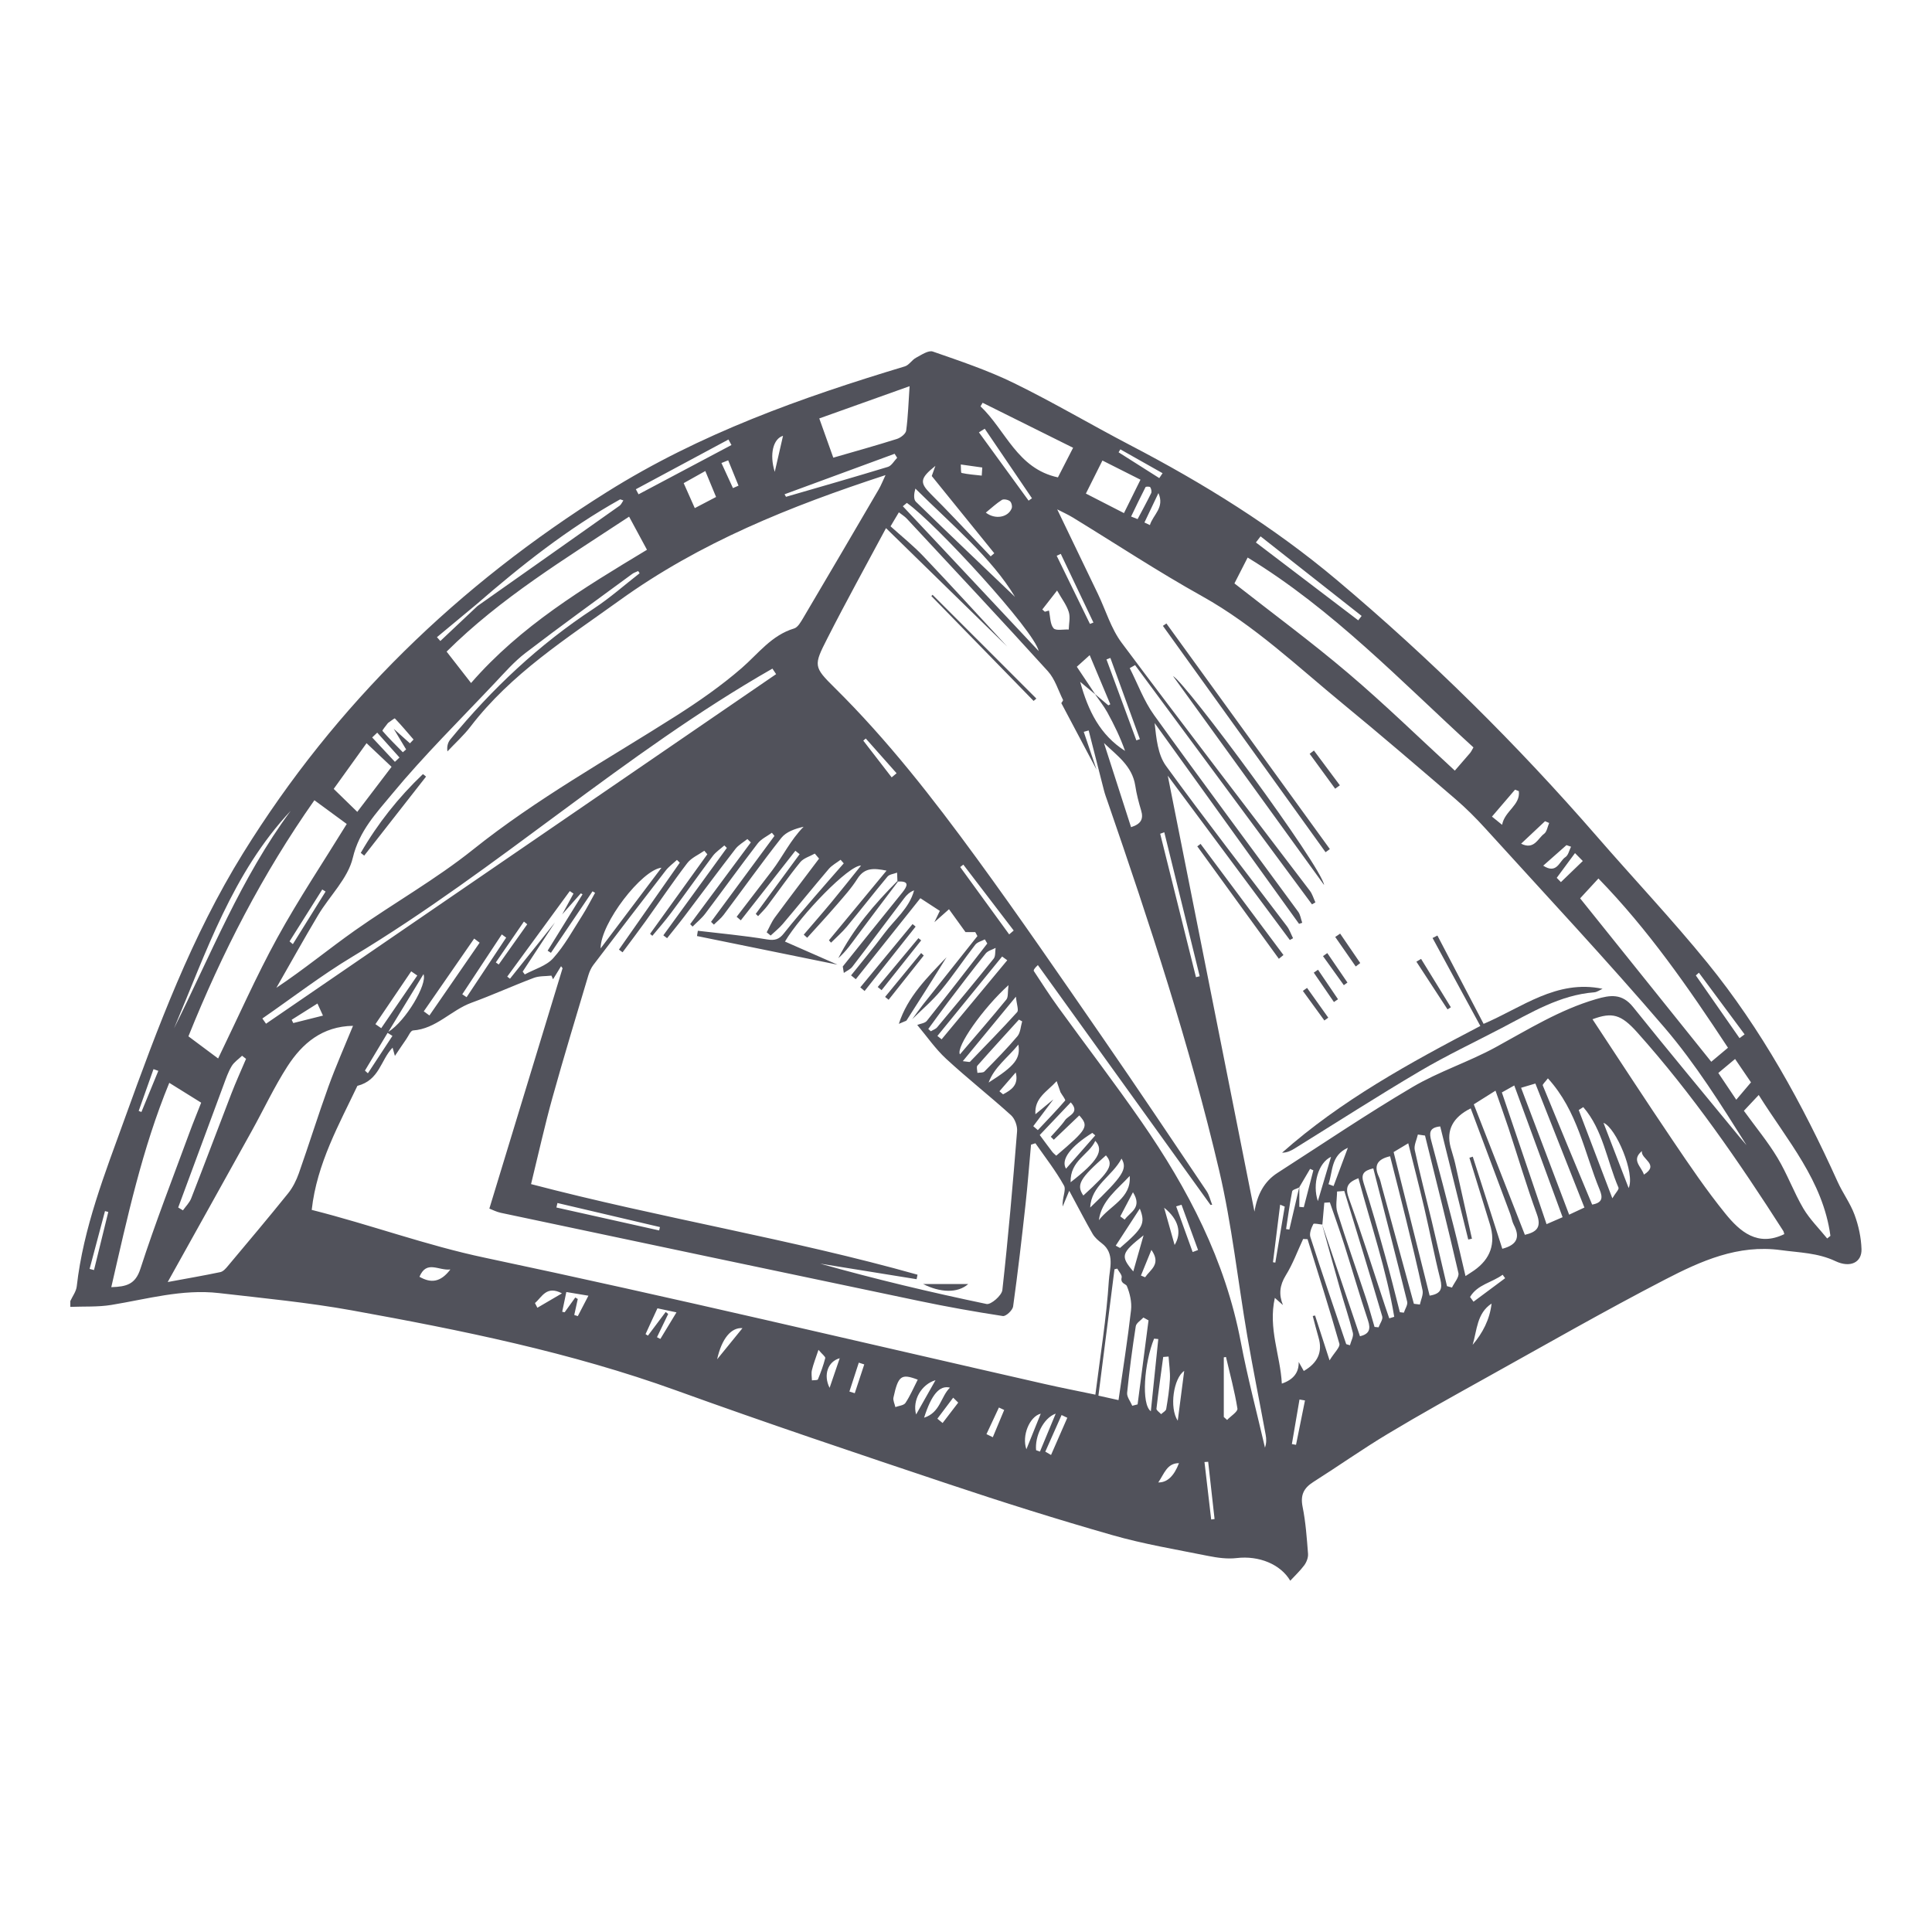 <svg width="55" height="55" viewBox="0 0 55 55" fill="none" xmlns="http://www.w3.org/2000/svg">
<path d="M2 37.042C2.064 36.902 2.169 36.766 2.185 36.619C2.374 34.949 2.988 33.403 3.552 31.841C4.491 29.24 5.455 26.651 6.921 24.287C9.56 20.031 13.04 16.663 17.28 14.005C19.935 12.34 22.807 11.32 25.759 10.43C25.879 10.394 25.96 10.246 26.078 10.184C26.23 10.103 26.43 9.965 26.556 10.008C27.336 10.279 28.124 10.544 28.864 10.905C29.984 11.453 31.06 12.091 32.167 12.669C34.257 13.758 36.252 14.993 38.06 16.514C40.72 18.753 43.184 21.191 45.465 23.816C46.509 25.018 47.603 26.177 48.607 27.411C50.143 29.301 51.31 31.423 52.312 33.64C52.457 33.963 52.675 34.254 52.796 34.584C52.91 34.893 52.983 35.233 52.993 35.562C53.004 35.937 52.674 36.103 52.251 35.902C51.748 35.664 51.223 35.66 50.695 35.588C49.477 35.422 48.42 35.899 47.401 36.426C45.68 37.317 43.998 38.282 42.303 39.224C41.367 39.745 40.429 40.265 39.511 40.817C38.789 41.25 38.101 41.737 37.39 42.187C37.116 42.361 37.015 42.558 37.082 42.894C37.171 43.334 37.202 43.785 37.237 44.233C37.245 44.339 37.196 44.469 37.131 44.558C37.011 44.72 36.86 44.86 36.731 45C36.455 44.531 35.839 44.279 35.204 44.355C34.941 44.386 34.661 44.347 34.398 44.295C33.484 44.111 32.559 43.958 31.664 43.701C30.092 43.252 28.529 42.759 26.978 42.24C24.394 41.376 21.81 40.508 19.248 39.582C16.247 38.498 13.141 37.869 10.019 37.304C8.768 37.078 7.497 36.957 6.231 36.811C5.188 36.691 4.185 36.983 3.168 37.149C2.787 37.211 2.391 37.188 2.002 37.204C2.002 37.15 2.002 37.095 2.002 37.041L2 37.042ZM11.046 20.581C10.991 20.659 10.874 20.79 10.889 20.808C11.071 21.02 11.272 21.215 11.468 21.415C11.499 21.387 11.53 21.361 11.561 21.334C11.444 21.138 11.325 20.943 11.208 20.747C11.362 20.885 11.517 21.023 11.67 21.161C11.705 21.125 11.739 21.089 11.773 21.053C11.598 20.851 11.426 20.645 11.241 20.452C11.231 20.442 11.114 20.535 11.047 20.581L11.046 20.581ZM36.985 33.805C36.915 33.842 36.794 33.867 36.785 33.916C36.715 34.272 36.667 34.631 36.612 34.989C36.643 34.994 36.674 34.998 36.705 35.003C36.8 34.598 36.895 34.194 36.989 33.789V34.357C37.031 34.361 37.073 34.365 37.116 34.368C37.207 34.018 37.297 33.668 37.388 33.317C37.357 33.303 37.327 33.288 37.296 33.275C37.193 33.45 37.089 33.626 36.985 33.804V33.805ZM29.988 31.297C29.797 31.551 29.606 31.805 29.415 32.06C29.459 32.098 29.501 32.135 29.545 32.172C29.806 31.894 30.073 31.62 30.322 31.331C30.342 31.308 30.237 31.176 30.19 31.094C30.159 31.004 30.129 30.915 30.081 30.778C29.801 31.084 29.445 31.254 29.476 31.72C29.664 31.564 29.826 31.43 29.988 31.297H29.988ZM31.18 19.768C31.054 19.663 30.927 19.557 30.75 19.41C30.979 20.238 31.314 20.921 32.028 21.377C31.893 20.994 31.717 20.631 31.522 20.277C31.42 20.093 31.285 19.927 31.166 19.753C31.295 19.862 31.424 19.971 31.552 20.08C31.571 20.07 31.59 20.06 31.608 20.049C31.424 19.613 31.241 19.176 31.021 18.651C30.846 18.81 30.741 18.904 30.655 18.981C30.868 19.3 31.025 19.535 31.181 19.769L31.18 19.768ZM25.967 29.017C26.07 28.877 26.169 28.735 26.276 28.598C26.791 27.947 27.309 27.297 27.825 26.648C27.805 26.61 27.785 26.573 27.764 26.535C27.671 26.535 27.578 26.535 27.486 26.535C27.331 26.321 27.177 26.106 27.016 25.884C26.814 26.064 26.738 26.131 26.6 26.253C26.675 26.098 26.716 26.011 26.755 25.931C26.567 25.809 26.4 25.7 26.201 25.57C25.591 26.336 24.977 27.106 24.363 27.876L24.228 27.767C24.543 27.372 24.869 26.985 25.17 26.579C25.466 26.179 25.885 25.859 26.022 25.347C25.894 25.395 25.812 25.477 25.742 25.569C25.25 26.218 24.764 26.871 24.267 27.518C24.208 27.596 24.105 27.638 24.022 27.697C24.012 27.636 24.002 27.575 23.992 27.514C24.174 27.287 24.356 27.058 24.539 26.831C24.923 26.354 25.309 25.879 25.692 25.402C25.83 25.228 25.901 25.075 25.565 25.096L25.548 25.08C25.545 25 25.541 24.922 25.538 24.842C25.445 24.879 25.32 24.888 25.264 24.956C24.872 25.425 24.497 25.91 24.107 26.381C23.971 26.544 23.808 26.685 23.658 26.836C23.637 26.814 23.618 26.791 23.598 26.768C24.136 26.118 24.674 25.467 25.238 24.785C24.879 24.714 24.613 24.692 24.409 25.015C24.237 25.289 24.014 25.533 23.801 25.78C23.533 26.091 23.254 26.392 22.979 26.696C22.946 26.666 22.913 26.637 22.881 26.608C23.147 26.296 23.417 25.989 23.678 25.674C23.953 25.342 24.219 25.004 24.512 24.641C24.166 24.628 22.796 26.045 22.346 26.804C22.841 27.022 23.342 27.242 23.842 27.462C22.509 27.191 21.175 26.918 19.842 26.647C19.849 26.597 19.858 26.547 19.866 26.497C20.522 26.575 21.182 26.634 21.833 26.743C22.055 26.78 22.179 26.744 22.313 26.574C22.591 26.221 22.887 25.883 23.179 25.542C23.456 25.218 23.74 24.899 24.02 24.578L23.93 24.476C23.818 24.561 23.686 24.63 23.595 24.735C23.154 25.253 22.726 25.782 22.286 26.301C22.183 26.423 22.055 26.523 21.939 26.633C21.901 26.602 21.863 26.571 21.826 26.541C21.903 26.399 21.964 26.247 22.058 26.119C22.473 25.556 22.897 25 23.317 24.443C23.277 24.395 23.237 24.348 23.196 24.3C23.056 24.38 22.876 24.428 22.781 24.545C22.454 24.945 22.159 25.372 21.848 25.785C21.768 25.891 21.67 25.983 21.581 26.081C21.559 26.059 21.537 26.037 21.515 26.016L22.764 24.317C22.724 24.284 22.683 24.252 22.642 24.22C22.124 24.88 21.607 25.54 21.089 26.2C21.049 26.166 21.01 26.133 20.971 26.099C21.306 25.663 21.642 25.227 21.976 24.789C22.283 24.387 22.5 23.917 22.877 23.536C22.628 23.594 22.38 23.68 22.243 23.853C21.679 24.568 21.15 25.313 20.602 26.042C20.524 26.147 20.416 26.229 20.323 26.322C20.295 26.296 20.269 26.269 20.242 26.243C20.844 25.427 21.446 24.613 22.047 23.797C22.023 23.767 21.998 23.737 21.974 23.707C21.837 23.807 21.669 23.883 21.57 24.011C21.064 24.67 20.58 25.344 20.079 26.007C19.976 26.144 19.838 26.255 19.716 26.378L19.648 26.308C20.223 25.533 20.799 24.756 21.375 23.981L21.276 23.886C21.161 23.979 21.023 24.054 20.935 24.169C20.444 24.804 19.966 25.45 19.481 26.09C19.322 26.3 19.154 26.502 18.991 26.708C18.955 26.681 18.92 26.654 18.884 26.627C19.487 25.797 20.09 24.968 20.692 24.138L20.62 24.068C20.509 24.168 20.378 24.252 20.29 24.37C19.89 24.904 19.506 25.449 19.107 25.984C18.939 26.211 18.751 26.423 18.571 26.641C18.549 26.622 18.528 26.602 18.506 26.584C19.05 25.829 19.593 25.075 20.136 24.32C20.107 24.287 20.079 24.252 20.05 24.219C19.886 24.334 19.682 24.419 19.565 24.571C19.152 25.112 18.771 25.677 18.375 26.23C18.162 26.527 17.941 26.817 17.723 27.11C17.689 27.084 17.654 27.059 17.62 27.033C18.197 26.208 18.775 25.384 19.352 24.559C19.325 24.532 19.298 24.507 19.271 24.48C19.164 24.58 19.041 24.668 18.952 24.782C18.261 25.675 17.574 26.572 16.891 27.471C16.828 27.555 16.782 27.659 16.751 27.759C16.406 28.92 16.052 30.078 15.728 31.245C15.51 32.028 15.335 32.822 15.118 33.709C18.807 34.676 22.516 35.272 26.12 36.288L26.094 36.416C25.178 36.269 24.263 36.121 23.348 35.973C24.916 36.415 26.496 36.79 28.086 37.122C28.21 37.147 28.518 36.88 28.535 36.725C28.703 35.222 28.833 33.714 28.954 32.206C28.967 32.055 28.891 31.846 28.781 31.747C28.176 31.2 27.533 30.694 26.934 30.141C26.627 29.857 26.384 29.502 26.112 29.178C26.204 29.14 26.331 29.13 26.385 29.062C26.965 28.334 27.534 27.596 28.106 26.86C28.083 26.821 28.059 26.782 28.036 26.742C27.942 26.792 27.821 26.819 27.762 26.896C27.43 27.323 27.13 27.777 26.786 28.194C26.541 28.491 26.242 28.745 25.966 29.017H25.967ZM13.597 17.249C14.944 16.299 16.292 15.35 17.638 14.397C17.683 14.365 17.707 14.303 17.746 14.246C17.693 14.231 17.663 14.211 17.648 14.219C16.164 15.048 14.838 16.098 13.558 17.209C13.185 17.518 12.812 17.828 12.439 18.139C12.472 18.175 12.504 18.211 12.536 18.248C12.89 17.915 13.243 17.582 13.596 17.249H13.597ZM15.999 26.041C16.108 25.841 16.217 25.64 16.326 25.439L16.221 25.367C15.627 26.179 15.033 26.991 14.44 27.802C14.466 27.823 14.493 27.842 14.518 27.862C14.945 27.329 15.371 26.795 15.798 26.261C15.492 26.727 15.186 27.193 14.88 27.659C14.9 27.686 14.919 27.712 14.939 27.74C15.213 27.591 15.551 27.499 15.748 27.279C16.072 26.919 16.309 26.479 16.573 26.067C16.707 25.857 16.819 25.633 16.941 25.416C16.917 25.402 16.892 25.388 16.868 25.374C16.473 25.958 16.079 26.541 15.684 27.125C15.653 27.105 15.621 27.084 15.59 27.064C15.921 26.529 16.253 25.994 16.584 25.459C16.567 25.45 16.552 25.441 16.535 25.432C16.356 25.634 16.177 25.837 15.997 26.039L15.999 26.041ZM37.635 34.85C37.996 35.914 38.356 36.977 38.716 38.041C38.972 37.978 39.031 37.848 38.944 37.59C38.706 36.88 38.5 36.16 38.273 35.447C38.143 35.038 37.997 34.634 37.858 34.229C37.806 34.232 37.753 34.236 37.7 34.239C37.682 34.447 37.664 34.655 37.645 34.861C37.555 34.854 37.402 34.816 37.387 34.847C37.331 34.958 37.27 35.109 37.303 35.215C37.632 36.235 37.98 37.25 38.324 38.265L38.43 38.297C38.46 38.178 38.539 38.047 38.513 37.942C38.408 37.52 38.266 37.107 38.147 36.688C37.972 36.077 37.805 35.464 37.635 34.851L37.635 34.85ZM36.521 37.151C36.459 37.095 36.397 37.04 36.292 36.948C36.097 37.819 36.45 38.586 36.491 39.388C36.821 39.277 36.98 39.071 36.971 38.772C37.019 38.858 37.068 38.943 37.116 39.029C37.516 38.799 37.656 38.483 37.537 38.08C37.477 37.876 37.426 37.669 37.371 37.464C37.393 37.459 37.415 37.455 37.437 37.45C37.561 37.832 37.684 38.213 37.85 38.727C37.986 38.503 38.156 38.35 38.129 38.252C37.845 37.255 37.53 36.267 37.223 35.277C37.181 35.275 37.139 35.273 37.098 35.271C36.936 35.618 36.804 35.984 36.603 36.307C36.427 36.593 36.402 36.855 36.522 37.151L36.521 37.151ZM30.213 20.016C30.231 19.985 30.271 19.942 30.262 19.925C30.124 19.648 30.031 19.328 29.83 19.107C28.506 17.647 27.158 16.209 25.816 14.766C25.756 14.701 25.677 14.654 25.589 14.585C25.515 14.709 25.456 14.808 25.352 14.983C25.671 15.271 26.003 15.536 26.292 15.841C27.096 16.688 27.882 17.551 28.675 18.408C27.543 17.302 26.412 16.197 25.223 15.035C24.673 16.065 24.093 17.11 23.552 18.175C23.159 18.946 23.157 18.982 23.762 19.58C25.268 21.068 26.562 22.733 27.807 24.437C29.026 26.107 30.196 27.813 31.372 29.515C32.377 30.969 33.361 32.439 34.348 33.906C34.425 34.02 34.455 34.166 34.508 34.297C34.492 34.299 34.477 34.3 34.461 34.302C32.823 32.026 31.184 29.75 29.546 27.474C29.438 27.574 29.417 27.623 29.433 27.646C29.66 27.992 29.884 28.341 30.127 28.676C30.914 29.764 31.732 30.83 32.496 31.933C33.82 33.845 34.881 35.879 35.322 38.2C35.514 39.211 35.779 40.208 36.011 41.211C36.056 41.083 36.053 40.962 36.031 40.845C35.858 39.907 35.669 38.971 35.507 38.032C35.238 36.462 35.07 34.869 34.707 33.321C33.87 29.755 32.724 26.277 31.53 22.816C31.494 22.713 31.456 22.611 31.429 22.506C31.281 21.935 31.138 21.365 30.992 20.794C30.946 20.808 30.898 20.821 30.852 20.834C30.961 21.158 31.071 21.482 31.216 21.909C30.846 21.21 30.53 20.613 30.214 20.017L30.213 20.016ZM30.096 14.499C30.503 15.345 30.881 16.127 31.256 16.909C31.479 17.374 31.629 17.894 31.931 18.298C33.698 20.665 35.502 23.006 37.289 25.358C37.361 25.453 37.395 25.578 37.447 25.689C37.414 25.707 37.381 25.726 37.349 25.745C35.67 23.474 33.991 21.204 32.313 18.934C32.262 18.963 32.212 18.991 32.161 19.02C32.389 19.467 32.563 19.953 32.853 20.355C34.204 22.233 35.589 24.088 36.957 25.956C37.02 26.042 37.034 26.164 37.072 26.27L36.981 26.3C35.611 24.395 34.241 22.489 32.87 20.584C32.918 21.021 32.96 21.48 33.192 21.801C34.312 23.342 35.484 24.845 36.633 26.364C36.71 26.466 36.753 26.594 36.811 26.709L36.719 26.76C35.57 25.213 34.421 23.666 33.244 22.082C34.072 26.244 34.888 30.352 35.712 34.493C35.791 34.012 35.983 33.636 36.372 33.387C37.647 32.568 38.904 31.717 40.208 30.948C40.96 30.504 41.811 30.232 42.579 29.812C43.508 29.304 44.405 28.745 45.434 28.444C45.844 28.323 46.177 28.277 46.49 28.667C47.486 29.909 48.506 31.132 49.516 32.362C49.583 32.443 49.652 32.522 49.721 32.602C48.996 31.447 48.27 30.289 47.392 29.262C45.737 27.329 43.996 25.469 42.285 23.584C42.02 23.292 41.739 23.011 41.441 22.754C40.379 21.842 39.318 20.93 38.237 20.042C36.936 18.974 35.715 17.807 34.227 16.976C32.97 16.276 31.766 15.481 30.537 14.73C30.403 14.649 30.26 14.584 30.096 14.5V14.499ZM29.476 32.546C29.434 32.559 29.393 32.573 29.351 32.586C29.299 33.155 29.257 33.724 29.194 34.291C29.087 35.26 28.976 36.228 28.841 37.194C28.826 37.301 28.635 37.478 28.55 37.465C27.748 37.342 26.949 37.2 26.155 37.033C22.187 36.203 18.222 35.365 14.255 34.526C14.13 34.499 14.013 34.437 13.931 34.406C14.633 32.099 15.324 29.832 16.015 27.564C16.001 27.545 15.986 27.525 15.972 27.506C15.896 27.63 15.82 27.754 15.744 27.878C15.729 27.844 15.713 27.808 15.698 27.774C15.53 27.794 15.348 27.78 15.194 27.839C14.598 28.064 14.017 28.329 13.419 28.547C12.84 28.759 12.416 29.289 11.757 29.335C11.688 29.34 11.628 29.494 11.567 29.58C11.465 29.726 11.367 29.875 11.242 30.06C11.207 29.936 11.193 29.886 11.176 29.825C10.838 30.168 10.807 30.751 10.174 30.912C9.665 31.987 9.019 33.123 8.874 34.443C10.557 34.868 12.139 35.454 13.805 35.805C19.131 36.931 24.429 38.192 29.737 39.399C30.207 39.506 30.681 39.598 31.183 39.703C31.324 38.581 31.5 37.52 31.567 36.451C31.587 36.122 31.748 35.682 31.364 35.392C31.266 35.318 31.166 35.23 31.105 35.126C30.901 34.773 30.715 34.409 30.439 33.899C30.352 34.105 30.302 34.226 30.252 34.347C30.232 34.105 30.359 33.874 30.29 33.752C30.055 33.329 29.753 32.944 29.476 32.546ZM18.208 16.319C18.195 16.298 18.181 16.277 18.168 16.256C18.112 16.283 18.049 16.301 18 16.337C16.984 17.084 15.961 17.821 14.96 18.588C14.638 18.834 14.366 19.147 14.086 19.443C13.099 20.49 12.07 21.504 11.155 22.611C10.717 23.141 10.225 23.654 10.044 24.419C9.905 25.008 9.386 25.501 9.058 26.049C8.65 26.733 8.264 27.429 7.868 28.12C8.65 27.599 9.359 27.014 10.108 26.485C11.218 25.703 12.411 25.03 13.468 24.184C15.28 22.735 17.299 21.618 19.244 20.381C19.895 19.967 20.535 19.521 21.116 19.017C21.589 18.605 21.965 18.084 22.607 17.891C22.713 17.859 22.797 17.707 22.864 17.595C23.584 16.377 24.3 15.156 25.014 13.934C25.083 13.816 25.133 13.686 25.209 13.525C22.491 14.414 19.924 15.444 17.636 17.093C16.126 18.18 14.551 19.176 13.395 20.684C13.2 20.939 12.957 21.157 12.737 21.391C12.717 21.243 12.753 21.131 12.823 21.046C14.006 19.608 15.346 18.346 16.907 17.323C17.363 17.023 17.776 16.656 18.208 16.32V16.319ZM10.05 29.203C9.176 29.217 8.607 29.702 8.185 30.353C7.803 30.946 7.504 31.592 7.16 32.209C6.377 33.622 5.59 35.032 4.774 36.497C5.318 36.396 5.798 36.314 6.274 36.214C6.353 36.197 6.428 36.112 6.485 36.043C7.062 35.355 7.641 34.669 8.204 33.969C8.336 33.804 8.436 33.602 8.507 33.402C8.796 32.582 9.055 31.75 9.35 30.932C9.561 30.35 9.813 29.783 10.05 29.202V29.203ZM6.21 30.132C6.791 28.935 7.295 27.789 7.895 26.696C8.502 25.592 9.204 24.541 9.871 23.457C9.577 23.241 9.274 23.019 8.95 22.781C7.478 24.873 6.322 27.119 5.364 29.502C5.651 29.716 5.928 29.923 6.21 30.133V30.132ZM50.795 35.134C50.788 35.111 50.783 35.071 50.764 35.039C49.5 33.065 48.173 31.138 46.607 29.388C46.147 28.875 45.896 28.808 45.335 29.016C46.096 30.169 46.851 31.331 47.628 32.479C48.103 33.182 48.582 33.888 49.115 34.546C49.532 35.062 50.037 35.502 50.795 35.133L50.795 35.134ZM35.141 16.608C36.234 17.466 37.34 18.28 38.383 19.167C39.423 20.05 40.402 21.006 41.416 21.938C41.545 21.789 41.697 21.616 41.846 21.441C41.881 21.401 41.903 21.35 41.946 21.277C39.874 19.386 37.938 17.345 35.518 15.872C35.403 16.096 35.286 16.326 35.142 16.608H35.141ZM18.418 15.651C18.241 15.323 18.083 15.03 17.909 14.708C16.085 15.912 14.254 17.02 12.714 18.55C12.949 18.851 13.154 19.115 13.41 19.444C14.826 17.816 16.604 16.745 18.418 15.651ZM42.767 35.55C43.205 35.436 43.271 35.207 43.095 34.869C43.045 34.774 43.031 34.662 42.993 34.559C42.62 33.559 42.245 32.559 41.868 31.553C41.36 31.806 41.169 32.172 41.294 32.652C41.336 32.809 41.39 32.965 41.426 33.124C41.587 33.836 41.744 34.55 41.903 35.263C41.867 35.271 41.833 35.28 41.798 35.287C41.532 34.214 41.266 33.139 41 32.067C40.678 32.099 40.689 32.264 40.745 32.476C40.967 33.303 41.183 34.133 41.395 34.964C41.508 35.405 41.607 35.85 41.72 36.327C41.826 36.257 41.895 36.215 41.961 36.169C42.433 35.839 42.585 35.401 42.415 34.853C42.219 34.222 42.025 33.59 41.831 32.959C41.863 32.948 41.895 32.938 41.927 32.928C42.207 33.8 42.486 34.673 42.767 35.549V35.55ZM3.168 36.643C3.604 36.629 3.855 36.562 3.998 36.117C4.419 34.816 4.917 33.541 5.389 32.257C5.495 31.967 5.614 31.681 5.727 31.391C5.415 31.196 5.131 31.019 4.819 30.826C4.046 32.706 3.626 34.654 3.168 36.643ZM49.192 29.827C48.059 28.106 46.918 26.462 45.504 25.009C45.295 25.235 45.122 25.423 44.983 25.574C46.23 27.128 47.461 28.662 48.716 30.226C48.858 30.107 49.009 29.98 49.192 29.827H49.192ZM22.094 19.191C22.059 19.139 22.024 19.087 21.989 19.034C17.783 21.436 14.181 24.738 10.035 27.233C9.148 27.766 8.323 28.404 7.469 28.994C7.504 29.044 7.538 29.093 7.573 29.143C12.414 25.826 17.254 22.509 22.095 19.191H22.094ZM25.894 10.994C25.006 11.31 24.176 11.607 23.323 11.912C23.467 12.315 23.593 12.669 23.722 13.029C24.348 12.848 24.945 12.682 25.536 12.495C25.641 12.461 25.785 12.349 25.797 12.258C25.851 11.857 25.863 11.45 25.894 10.995L25.894 10.994ZM43.41 35.153C43.73 35.076 43.894 34.955 43.751 34.564C43.457 33.759 43.214 32.935 42.946 32.121C42.833 31.778 42.709 31.439 42.574 31.049C42.314 31.212 42.115 31.338 41.956 31.438C42.456 32.714 42.93 33.927 43.41 35.153ZM49.645 31.622C49.989 32.097 50.329 32.507 50.6 32.958C50.879 33.42 51.064 33.937 51.337 34.402C51.521 34.712 51.787 34.974 52.016 35.257C52.047 35.232 52.078 35.207 52.108 35.182C51.897 33.613 50.88 32.47 50.067 31.172C49.898 31.353 49.779 31.479 49.645 31.622ZM30.117 13.59C30.252 13.326 30.397 13.044 30.549 12.747C29.659 12.305 28.816 11.885 27.973 11.466C27.953 11.499 27.932 11.533 27.913 11.567C28.631 12.248 28.958 13.342 30.117 13.59ZM31.842 39.858C31.97 38.965 32.103 38.134 32.198 37.298C32.224 37.072 32.166 36.819 32.078 36.608C32.053 36.549 31.889 36.54 31.931 36.369C31.948 36.298 31.852 36.2 31.806 36.115L31.727 36.134C31.576 37.328 31.424 38.52 31.27 39.731C31.478 39.777 31.633 39.812 31.841 39.858H31.842ZM39.674 32.798C40.023 34.189 40.361 35.538 40.699 36.884C41.029 36.832 41.068 36.681 41.001 36.412C40.832 35.741 40.703 35.059 40.545 34.383C40.404 33.781 40.248 33.182 40.09 32.547C39.915 32.652 39.801 32.721 39.674 32.797V32.798ZM44.484 34.651C44.027 33.406 43.573 32.169 43.108 30.901C42.936 30.997 42.837 31.052 42.755 31.099C43.184 32.365 43.602 33.596 44.027 34.849C44.184 34.781 44.306 34.728 44.484 34.651V34.651ZM43.302 30.967C43.756 32.163 44.208 33.359 44.67 34.579C44.827 34.506 44.942 34.452 45.105 34.376C44.629 33.172 44.167 32.006 43.709 30.846C43.544 30.896 43.437 30.927 43.302 30.967V30.967ZM40.25 37.116C40.307 37.123 40.365 37.13 40.421 37.137C40.449 37.002 40.523 36.857 40.497 36.733C40.353 36.054 40.188 35.379 40.024 34.705C39.878 34.105 39.722 33.506 39.573 32.916C39.188 33.004 39.113 33.198 39.253 33.499C39.293 33.584 39.311 33.68 39.336 33.772C39.641 34.886 39.945 36.001 40.25 37.115V37.116ZM40.567 32.327C40.5 32.317 40.432 32.308 40.364 32.298C40.331 32.446 40.247 32.605 40.275 32.739C40.417 33.403 40.589 34.059 40.748 34.719C40.898 35.351 41.044 35.983 41.193 36.614C41.24 36.627 41.287 36.641 41.335 36.654C41.4 36.515 41.545 36.357 41.518 36.239C41.217 34.931 40.889 33.63 40.567 32.326V32.327ZM10.435 21.157C10.106 21.614 9.797 22.043 9.5 22.458C9.726 22.678 9.937 22.883 10.171 23.112C10.473 22.715 10.798 22.289 11.147 21.83C10.905 21.601 10.689 21.397 10.435 21.157V21.157ZM44.065 30.699C43.991 30.799 43.907 30.87 43.92 30.901C44.384 32.036 44.856 33.168 45.325 34.292C45.626 34.24 45.629 34.089 45.54 33.871C45.102 32.808 44.913 31.628 44.066 30.699H44.065ZM25.816 14.317C25.778 14.349 25.74 14.38 25.702 14.412C26.991 15.787 28.28 17.16 29.569 18.534C29.454 17.966 26.628 14.886 25.817 14.317H25.816ZM38.269 33.904C38.2 33.91 38.131 33.915 38.063 33.92C38.063 34.118 38.014 34.33 38.071 34.51C38.326 35.325 38.612 36.131 38.881 36.941C38.973 37.216 39.048 37.497 39.13 37.775C39.169 37.779 39.207 37.782 39.245 37.786C39.283 37.681 39.375 37.56 39.349 37.474C38.999 36.281 38.632 35.092 38.269 33.903V33.904ZM31.384 13.11C31.214 13.449 31.071 13.735 30.913 14.051C31.286 14.242 31.629 14.418 31.997 14.607C32.16 14.278 32.301 13.992 32.467 13.656C32.094 13.468 31.754 13.297 31.384 13.11V13.11ZM39.095 33.261C38.808 33.328 38.741 33.434 38.821 33.682C39.043 34.367 39.239 35.06 39.433 35.755C39.583 36.285 39.713 36.821 39.851 37.356C39.889 37.36 39.927 37.364 39.965 37.369C39.998 37.264 40.081 37.147 40.059 37.055C39.746 35.791 39.419 34.529 39.095 33.262V33.261ZM8.276 23.082C6.62 24.849 5.87 27.106 4.954 29.275C6.001 27.182 6.861 24.989 8.276 23.082ZM7.003 30.142C6.966 30.113 6.929 30.084 6.891 30.055C6.791 30.152 6.666 30.234 6.596 30.349C6.499 30.509 6.436 30.694 6.37 30.872C5.936 32.039 5.504 33.207 5.073 34.375C5.118 34.402 5.163 34.428 5.208 34.456C5.287 34.343 5.393 34.241 5.442 34.117C5.829 33.126 6.202 32.129 6.585 31.137C6.715 30.801 6.864 30.473 7.005 30.142H7.003ZM38.672 33.542C38.326 33.67 38.296 33.83 38.404 34.127C38.769 35.136 39.091 36.16 39.429 37.179C39.468 37.296 39.51 37.413 39.549 37.53C39.596 37.516 39.644 37.502 39.691 37.487C39.469 36.148 39.026 34.863 38.672 33.542H38.672ZM28.896 16.993C28.224 15.874 27.102 14.945 26.059 13.909C26.018 14.052 26.002 14.214 26.074 14.284C27.045 15.23 28.029 16.165 28.896 16.993ZM32.199 23.548C32.481 23.458 32.559 23.317 32.486 23.073C32.416 22.84 32.354 22.602 32.318 22.362C32.231 21.804 31.797 21.507 31.428 21.153C31.684 21.947 31.939 22.741 32.199 23.548ZM29.599 32.311C29.73 32.488 29.841 32.64 29.956 32.79C29.988 32.831 30.031 32.864 30.069 32.9C30.958 32.142 31.005 32.065 30.725 31.754C30.483 31.985 30.241 32.215 30 32.446C29.971 32.418 29.942 32.391 29.914 32.362C30.05 32.206 30.203 32.058 30.321 31.888C30.416 31.75 30.753 31.677 30.482 31.382C30.182 31.698 29.894 32.001 29.6 32.311H29.599ZM32.697 37.589C32.648 37.562 32.599 37.534 32.55 37.507C32.475 37.59 32.348 37.663 32.333 37.755C32.235 38.384 32.151 39.016 32.087 39.649C32.075 39.767 32.182 39.896 32.233 40.019C32.283 40.006 32.335 39.993 32.385 39.98C32.488 39.183 32.593 38.386 32.696 37.589H32.697ZM26.63 13.261C26.182 13.621 26.176 13.741 26.503 14.068C26.734 14.298 26.961 14.531 27.186 14.767C27.527 15.123 27.865 15.481 28.203 15.838C28.238 15.808 28.272 15.779 28.305 15.75C27.713 15.018 27.12 14.286 26.525 13.551C26.553 13.472 26.591 13.367 26.629 13.261H26.63ZM18.831 24.702C18.276 24.759 17.096 26.278 17.098 27C17.668 26.245 18.237 25.49 18.831 24.702ZM26.427 29.293C26.451 29.315 26.475 29.336 26.499 29.358C26.561 29.32 26.637 29.296 26.68 29.244C27.221 28.597 27.76 27.949 28.287 27.292C28.345 27.221 28.326 27.088 28.343 26.985C28.247 27.036 28.123 27.065 28.06 27.144C27.694 27.599 27.34 28.065 26.986 28.531C26.796 28.782 26.613 29.039 26.426 29.293H26.427ZM45.073 31.517C45.029 31.545 44.987 31.573 44.943 31.6C45.25 32.406 45.557 33.212 45.9 34.113C45.991 33.96 46.096 33.858 46.075 33.81C45.744 33.044 45.636 32.167 45.072 31.517H45.073ZM38.666 17.66C38.699 17.618 38.73 17.576 38.763 17.534L35.886 15.269C35.842 15.327 35.797 15.385 35.753 15.443C36.724 16.182 37.695 16.922 38.667 17.66H38.666ZM22.335 14.071C22.349 14.095 22.362 14.118 22.376 14.143C23.344 13.862 24.313 13.585 25.277 13.291C25.381 13.259 25.453 13.122 25.54 13.033C25.516 12.995 25.492 12.956 25.468 12.918C24.423 13.302 23.38 13.686 22.335 14.071ZM28.92 28.374C28.374 29.037 27.914 29.596 27.409 30.209C27.564 30.224 27.601 30.239 27.612 30.228C28.064 29.76 28.52 29.296 28.956 28.813C29.006 28.758 28.943 28.6 28.921 28.374H28.92ZM28.71 28.045C27.985 28.699 27.206 29.806 27.327 30.016C27.774 29.492 28.219 28.981 28.648 28.456C28.707 28.385 28.683 28.246 28.71 28.045ZM19.463 13.754C19.579 14.015 19.675 14.23 19.779 14.465C19.996 14.351 20.173 14.259 20.385 14.148C20.281 13.896 20.186 13.668 20.079 13.409C19.853 13.536 19.68 13.632 19.463 13.754H19.463ZM29.862 17.38C29.901 17.559 29.893 17.767 29.991 17.884C30.057 17.963 30.276 17.913 30.425 17.921C30.429 17.753 30.474 17.571 30.425 17.419C30.362 17.219 30.224 17.043 30.093 16.811C29.931 17.019 29.801 17.185 29.672 17.351C29.696 17.372 29.721 17.393 29.745 17.415C29.817 17.394 29.89 17.372 29.862 17.38H29.862ZM49.428 31.307C49.585 31.122 49.712 30.971 49.847 30.812C49.689 30.581 49.548 30.373 49.394 30.147C49.22 30.292 49.077 30.411 48.917 30.545C49.082 30.792 49.232 31.016 49.428 31.307ZM18.101 13.927C18.126 13.976 18.152 14.023 18.178 14.072C19.06 13.604 19.941 13.136 20.823 12.669C20.795 12.617 20.766 12.564 20.738 12.512C19.859 12.984 18.98 13.456 18.101 13.928V13.927ZM28.674 27.336C28.625 27.301 28.577 27.265 28.528 27.23C27.914 27.984 27.3 28.738 26.686 29.491L26.806 29.587C27.429 28.837 28.052 28.087 28.674 27.337V27.336ZM33.145 23.693C33.106 23.707 33.067 23.721 33.028 23.735C33.368 25.096 33.708 26.457 34.047 27.819L34.153 27.792C33.816 26.426 33.481 25.059 33.145 23.693ZM13.654 26.837C13.602 26.798 13.551 26.758 13.499 26.719C13.02 27.41 12.543 28.1 12.064 28.791C12.118 28.83 12.171 28.869 12.225 28.908C12.701 28.217 13.178 27.528 13.654 26.837ZM32.973 38.12L32.854 38.109C32.572 38.802 32.484 39.978 32.762 40.175C32.835 39.466 32.904 38.793 32.974 38.12H32.973ZM29.098 29.076C29.068 29.059 29.038 29.043 29.007 29.026C28.612 29.462 28.214 29.895 27.825 30.336C27.791 30.375 27.823 30.473 27.825 30.543C27.893 30.531 27.985 30.543 28.025 30.503C28.346 30.176 28.668 29.85 28.963 29.501C29.052 29.396 29.056 29.219 29.099 29.076H29.098ZM31.036 34.376C31.98 33.473 32.101 33.277 31.928 32.983C31.661 33.487 31.062 33.752 31.036 34.376ZM33.267 38.618C33.215 38.622 33.165 38.627 33.114 38.63C33.048 39.121 32.978 39.611 32.922 40.103C32.917 40.149 33.008 40.206 33.055 40.258C33.104 40.21 33.19 40.167 33.199 40.113C33.246 39.834 33.29 39.553 33.305 39.27C33.316 39.054 33.281 38.836 33.267 38.619V38.618ZM34.838 40.338C34.87 40.366 34.901 40.395 34.933 40.423C35.036 40.314 35.241 40.188 35.227 40.099C35.148 39.604 35.015 39.119 34.901 38.63C34.88 38.634 34.859 38.638 34.839 38.641V40.338L34.838 40.338ZM46.364 33.821C46.556 33.413 46.003 32.1 45.648 31.965C45.882 32.57 46.108 33.155 46.364 33.821ZM31.283 34.736C31.595 34.322 32.213 34.109 32.16 33.477C31.806 33.862 31.355 34.181 31.283 34.736ZM30.84 34.034C31.61 33.335 31.71 33.154 31.484 32.891C30.739 33.548 30.634 33.727 30.84 34.034ZM26.126 39.276C25.657 39.098 25.571 39.161 25.435 39.784C25.417 39.867 25.47 39.965 25.489 40.057C25.588 40.019 25.727 40.011 25.776 39.939C25.909 39.74 26.004 39.515 26.126 39.276ZM10.687 29.155C10.742 29.193 10.797 29.232 10.853 29.27C11.195 28.77 11.537 28.27 11.879 27.771C11.821 27.731 11.764 27.691 11.706 27.652L10.688 29.155H10.687ZM28.033 12.205C27.978 12.239 27.923 12.274 27.868 12.308C28.339 12.956 28.811 13.604 29.282 14.252C29.313 14.229 29.346 14.207 29.378 14.185C28.93 13.525 28.481 12.865 28.033 12.204L28.033 12.205ZM15.869 34.247C15.86 34.289 15.85 34.332 15.84 34.375C16.815 34.592 17.791 34.81 18.765 35.028C18.772 34.996 18.78 34.964 18.787 34.932C17.815 34.704 16.841 34.475 15.869 34.247ZM30.478 33.656C31.254 33.055 31.436 32.749 31.18 32.478C31.003 32.873 30.46 33.036 30.478 33.656ZM48.364 27.691C48.335 27.717 48.306 27.743 48.277 27.769C48.691 28.364 49.106 28.959 49.521 29.554C49.569 29.518 49.617 29.482 49.665 29.446C49.231 28.861 48.798 28.276 48.364 27.691L48.364 27.691ZM28.728 26.601C28.771 26.564 28.815 26.527 28.858 26.49C28.381 25.864 27.902 25.239 27.424 24.614C27.395 24.637 27.365 24.66 27.335 24.683C27.8 25.322 28.264 25.961 28.729 26.6L28.728 26.601ZM12.056 27.732C11.735 28.259 11.425 28.767 11.055 29.375C11.554 29.065 12.171 28.014 12.056 27.732ZM14.41 26.692C14.369 26.662 14.327 26.631 14.285 26.601C13.91 27.169 13.535 27.737 13.16 28.305C13.201 28.333 13.242 28.36 13.283 28.388C13.659 27.823 14.034 27.258 14.41 26.692ZM31.762 35.461C31.803 35.483 31.844 35.505 31.884 35.527C32.536 34.968 32.618 34.829 32.448 34.407C32.198 34.792 31.98 35.127 31.762 35.462V35.461ZM28.144 30.818C28.902 30.339 29.054 30.132 28.991 29.737C28.687 30.112 28.305 30.379 28.144 30.818ZM31.61 18.73C31.573 18.744 31.536 18.758 31.499 18.772C31.782 19.541 32.067 20.308 32.35 21.077L32.45 21.041C32.17 20.271 31.89 19.501 31.61 18.73ZM43.239 22.523C43.203 22.509 43.167 22.495 43.13 22.48C42.916 22.731 42.701 22.981 42.473 23.247C42.563 23.32 42.64 23.382 42.762 23.481C42.834 23.084 43.286 22.924 43.238 22.523H43.239ZM42.462 37.11C42.041 37.387 42.049 37.867 41.923 38.285C42.209 37.946 42.41 37.565 42.462 37.11ZM18.378 37.98C18.4 37.994 18.423 38.009 18.445 38.023C18.613 37.798 18.782 37.573 18.951 37.349L19.022 37.406C18.916 37.626 18.81 37.847 18.703 38.067C18.735 38.084 18.768 38.101 18.799 38.117C18.945 37.876 19.091 37.635 19.258 37.36C19.029 37.311 18.876 37.278 18.716 37.245C18.651 37.385 18.594 37.507 18.538 37.629C18.485 37.746 18.432 37.862 18.378 37.979V37.98ZM33.712 39.027C33.409 39.233 33.282 40.075 33.528 40.445C33.594 39.939 33.652 39.495 33.712 39.027ZM28.064 14.593C28.329 14.799 28.698 14.73 28.8 14.473C28.823 14.416 28.795 14.302 28.75 14.267C28.694 14.224 28.574 14.2 28.521 14.232C28.367 14.329 28.231 14.457 28.064 14.593ZM31.18 32.322C31.152 32.298 31.124 32.274 31.096 32.251C30.485 32.632 30.19 33.009 30.347 33.27C30.631 32.948 30.905 32.635 31.18 32.322ZM27.043 39.503C26.746 39.429 26.517 39.7 26.307 40.359C26.77 40.212 26.779 39.761 27.043 39.503ZM29.496 41.285C29.532 41.298 29.569 41.31 29.605 41.324C29.745 40.987 29.886 40.65 30.054 40.243C29.695 40.37 29.456 40.902 29.496 41.285ZM33.636 34.297C33.585 34.313 33.534 34.328 33.483 34.343C33.639 34.776 33.795 35.209 33.952 35.643C34.003 35.624 34.055 35.604 34.106 35.585C33.949 35.156 33.792 34.727 33.636 34.298V34.297ZM32.262 36.195C32.365 35.832 32.446 35.549 32.555 35.166C31.915 35.674 31.889 35.755 32.262 36.195ZM31.029 17.761C31.062 17.749 31.095 17.736 31.128 17.723C30.818 17.071 30.508 16.419 30.198 15.767C30.159 15.785 30.121 15.804 30.082 15.822C30.398 16.468 30.713 17.114 31.028 17.761H31.029ZM37.892 32.932C37.532 33.1 37.352 33.708 37.517 34.193C37.65 33.745 37.765 33.358 37.892 32.932ZM16.003 37.343C16.027 37.348 16.051 37.352 16.075 37.357C16.176 37.217 16.276 37.077 16.377 36.937C16.401 36.951 16.424 36.966 16.448 36.98C16.415 37.132 16.381 37.283 16.348 37.435C16.382 37.445 16.415 37.456 16.449 37.467C16.545 37.282 16.641 37.098 16.751 36.886C16.522 36.848 16.326 36.816 16.122 36.781C16.078 36.99 16.041 37.166 16.005 37.342L16.003 37.343ZM37.819 33.711C37.868 33.729 37.916 33.746 37.964 33.764C38.1 33.402 38.235 33.038 38.371 32.675C37.882 32.894 37.948 33.343 37.819 33.711ZM12.821 36.139C12.481 36.179 12.147 35.863 11.941 36.347C12.267 36.534 12.54 36.509 12.821 36.139ZM26.632 39.291C26.232 39.408 25.966 39.863 26.08 40.267C26.246 39.974 26.412 39.681 26.632 39.291ZM43.302 24.018C43.676 24.205 43.78 23.864 43.957 23.737C44.037 23.679 44.055 23.534 44.101 23.428C44.062 23.411 44.023 23.394 43.984 23.378C43.77 23.579 43.556 23.78 43.302 24.019V24.018ZM33.439 35.442C33.649 35.099 33.556 34.712 33.14 34.381C33.233 34.711 33.326 35.042 33.439 35.442ZM29.757 41.325C29.811 41.356 29.866 41.389 29.921 41.42C30.075 41.067 30.23 40.714 30.384 40.361C30.33 40.334 30.275 40.309 30.221 40.283C30.066 40.63 29.911 40.977 29.758 41.325L29.757 41.325ZM44.724 24.104L44.594 24.059C44.385 24.244 44.175 24.429 43.932 24.644C44.326 24.899 44.391 24.51 44.563 24.401C44.646 24.349 44.672 24.206 44.724 24.104ZM23.3 38.428C23.221 38.666 23.155 38.831 23.114 39.003C23.091 39.095 23.112 39.198 23.114 39.296C23.173 39.287 23.272 39.296 23.284 39.269C23.366 39.072 23.44 38.869 23.493 38.663C23.503 38.623 23.41 38.557 23.301 38.428L23.3 38.428ZM32.201 14.705L32.385 14.778C32.515 14.533 32.649 14.289 32.771 14.04C32.792 13.996 32.773 13.916 32.745 13.87C32.731 13.848 32.621 13.848 32.611 13.867C32.469 14.143 32.335 14.425 32.2 14.705H32.201ZM41.85 36.923C41.882 36.967 41.916 37.012 41.948 37.057C42.248 36.834 42.549 36.611 42.848 36.388C42.824 36.355 42.801 36.322 42.777 36.289C42.476 36.512 42.059 36.566 41.849 36.923H41.85ZM8.243 26.799C8.274 26.825 8.306 26.851 8.337 26.878C8.648 26.379 8.958 25.88 9.269 25.381C9.237 25.362 9.206 25.341 9.174 25.322C8.863 25.814 8.554 26.307 8.243 26.799ZM27.948 13.54C27.953 13.463 27.959 13.387 27.963 13.309C27.759 13.28 27.555 13.252 27.352 13.223C27.358 13.307 27.35 13.458 27.374 13.464C27.562 13.505 27.756 13.518 27.948 13.54V13.54ZM8.303 29.031C8.318 29.062 8.334 29.093 8.349 29.124C8.623 29.055 8.898 28.986 9.194 28.912C9.129 28.77 9.088 28.681 9.037 28.568C8.77 28.737 8.537 28.884 8.303 29.031ZM33.563 41.653C33.222 41.651 33.142 41.957 32.974 42.202C33.225 42.207 33.421 42.024 33.563 41.653ZM3.083 34.502C3.052 34.493 3.021 34.485 2.989 34.477C2.843 35.025 2.697 35.574 2.551 36.123C2.593 36.134 2.634 36.145 2.676 36.156C2.812 35.605 2.948 35.053 3.083 34.502L3.083 34.502ZM34.394 41.614C34.359 41.616 34.324 41.619 34.289 41.621C34.352 42.166 34.416 42.712 34.48 43.257L34.576 43.244C34.516 42.7 34.455 42.157 34.394 41.613V41.614ZM36.778 41.11C36.817 41.117 36.856 41.124 36.895 41.131C36.98 40.71 37.065 40.289 37.15 39.868L36.994 39.841C36.922 40.263 36.849 40.687 36.777 41.11H36.778ZM25.384 22.129C25.431 22.09 25.477 22.052 25.524 22.013C25.232 21.683 24.94 21.353 24.647 21.024C24.623 21.044 24.6 21.064 24.576 21.084C24.845 21.433 25.114 21.781 25.383 22.129H25.384ZM32.581 14.875C32.632 14.899 32.683 14.924 32.735 14.948C32.825 14.65 33.161 14.454 32.978 14.037C32.845 14.317 32.713 14.596 32.58 14.874L32.581 14.875ZM29.628 40.244C29.311 40.324 29.083 40.87 29.219 41.258C29.366 40.893 29.492 40.582 29.628 40.244ZM10.389 30.478C10.417 30.503 10.446 30.528 10.473 30.554C10.707 30.199 10.94 29.845 11.172 29.49C11.126 29.461 11.08 29.432 11.034 29.403C10.818 29.761 10.604 30.12 10.389 30.478ZM36.575 34.35C36.531 34.331 36.487 34.313 36.443 34.294C36.375 34.84 36.307 35.387 36.239 35.933C36.261 35.937 36.283 35.94 36.306 35.944C36.395 35.412 36.484 34.881 36.574 34.349L36.575 34.35ZM33.002 13.611C33.034 13.565 33.065 13.518 33.096 13.471C32.695 13.245 32.294 13.018 31.894 12.792C31.877 12.82 31.86 12.848 31.844 12.876C32.23 13.12 32.617 13.366 33.003 13.611H33.002ZM21.137 37.809C20.815 37.785 20.547 38.105 20.415 38.697C20.695 38.353 20.907 38.092 21.137 37.809ZM44.317 24.99C44.357 25.03 44.396 25.072 44.436 25.112C44.643 24.912 44.852 24.711 45.059 24.511L44.837 24.286C44.664 24.521 44.49 24.755 44.317 24.99ZM32.778 35.582L32.48 36.312C32.519 36.328 32.559 36.344 32.599 36.361C32.749 36.139 33.065 35.99 32.778 35.582ZM31.892 34.628C31.934 34.658 31.976 34.69 32.017 34.72C32.174 34.501 32.529 34.381 32.253 33.941C32.133 34.17 32.012 34.4 31.892 34.628ZM15.998 36.819C15.553 36.585 15.43 36.927 15.229 37.095L15.298 37.229C15.513 37.103 15.728 36.977 15.998 36.819ZM23.905 38.666C23.568 38.758 23.432 39.142 23.617 39.509C23.724 39.198 23.808 38.952 23.905 38.666ZM46.742 32.768C46.43 33.029 46.725 33.203 46.799 33.439C47.261 33.147 46.7 32.994 46.742 32.768ZM10.739 20.857C10.691 20.902 10.644 20.948 10.595 20.994C10.811 21.225 11.027 21.457 11.242 21.688C11.286 21.646 11.329 21.605 11.373 21.565C11.162 21.329 10.95 21.093 10.739 20.857ZM28.083 40.827C28.143 40.856 28.203 40.886 28.263 40.915L28.587 40.139C28.537 40.116 28.488 40.093 28.437 40.069C28.319 40.321 28.201 40.574 28.083 40.826V40.827ZM27.279 39.93C27.231 39.883 27.183 39.837 27.135 39.789C26.985 39.988 26.835 40.187 26.685 40.387C26.735 40.428 26.785 40.469 26.834 40.51C26.983 40.316 27.13 40.124 27.278 39.93H27.279ZM22.291 12.407C22.013 12.49 21.898 12.929 22.056 13.433C22.142 13.06 22.214 12.741 22.291 12.407ZM20.73 13.104C20.666 13.13 20.602 13.155 20.538 13.181C20.648 13.419 20.757 13.657 20.866 13.895C20.919 13.872 20.971 13.848 21.024 13.826L20.73 13.104H20.73ZM15.009 26.312L14.915 26.235C14.648 26.623 14.382 27.01 14.115 27.398C14.143 27.418 14.171 27.437 14.198 27.457C14.469 27.076 14.739 26.694 15.009 26.313V26.312ZM11.906 18.721C11.909 18.725 11.913 18.729 11.916 18.733L10.986 19.733C10.986 19.733 10.981 19.727 10.978 19.724C11.287 19.389 11.597 19.055 11.906 18.72V18.721ZM3.949 31.626C3.974 31.636 4.001 31.645 4.026 31.656C4.186 31.265 4.347 30.875 4.507 30.485C4.461 30.468 4.415 30.453 4.37 30.436C4.229 30.832 4.088 31.23 3.948 31.626H3.949ZM28.451 31.066C28.486 31.095 28.52 31.123 28.555 31.153C28.795 31.028 29.006 30.883 28.916 30.53L28.451 31.067V31.066ZM24.604 38.842C24.552 38.826 24.5 38.808 24.448 38.792C24.359 39.066 24.27 39.34 24.181 39.614C24.232 39.63 24.282 39.645 24.333 39.662C24.423 39.388 24.514 39.115 24.604 38.841V38.842Z" fill="#51525B"/>
<path d="M40.92 26.633C41.351 27.457 41.781 28.28 42.235 29.147C43.318 28.689 44.311 27.874 45.622 28.149C45.542 28.184 45.465 28.243 45.385 28.249C44.404 28.326 43.588 28.829 42.747 29.267C41.971 29.673 41.176 30.048 40.422 30.493C39.221 31.201 38.047 31.957 36.862 32.691C36.756 32.757 36.644 32.815 36.498 32.815C38.177 31.328 40.123 30.261 42.142 29.207C41.684 28.363 41.233 27.533 40.782 26.703C40.828 26.68 40.874 26.656 40.919 26.633H40.92Z" fill="#51525B"/>
<path d="M37.694 25.194C36.258 23.208 34.822 21.222 33.394 19.247C33.756 19.433 37.621 24.666 37.694 25.194Z" fill="#51525B"/>
<path d="M33.205 17.749C34.756 19.89 36.307 22.03 37.858 24.171C37.817 24.201 37.776 24.231 37.736 24.261C36.192 22.113 34.648 19.964 33.105 17.817C33.138 17.794 33.171 17.771 33.205 17.749Z" fill="#51525B"/>
<path d="M36.406 27.294C35.632 26.227 34.858 25.16 34.084 24.093C34.115 24.07 34.146 24.047 34.178 24.024C34.964 25.078 35.75 26.133 36.537 27.187C36.493 27.223 36.45 27.258 36.407 27.294H36.406Z" fill="#51525B"/>
<path d="M40.455 27.297C40.738 27.757 41.02 28.216 41.303 28.675C41.271 28.695 41.239 28.715 41.208 28.735C40.913 28.283 40.617 27.829 40.322 27.377L40.455 27.298V27.297Z" fill="#51525B"/>
<path d="M37.405 21.366C37.651 21.696 37.897 22.026 38.143 22.356C38.098 22.388 38.054 22.421 38.009 22.453C37.767 22.122 37.525 21.79 37.283 21.459C37.324 21.428 37.365 21.397 37.405 21.366V21.366Z" fill="#51525B"/>
<path d="M38.595 27.514C38.4 27.234 38.205 26.953 38.011 26.673C38.057 26.641 38.104 26.61 38.151 26.578C38.342 26.857 38.533 27.137 38.723 27.416C38.68 27.449 38.638 27.482 38.595 27.514V27.514Z" fill="#51525B"/>
<path d="M37.521 27.606C37.71 27.887 37.9 28.167 38.09 28.446C38.051 28.473 38.013 28.499 37.974 28.526C37.783 28.247 37.592 27.968 37.4 27.689C37.441 27.662 37.48 27.634 37.521 27.606Z" fill="#51525B"/>
<path d="M37.702 29.051C37.498 28.77 37.294 28.49 37.09 28.209C37.13 28.181 37.17 28.152 37.209 28.123C37.411 28.405 37.612 28.689 37.813 28.971C37.776 28.997 37.739 29.025 37.702 29.051Z" fill="#51525B"/>
<path d="M37.785 27.132C37.976 27.411 38.168 27.691 38.359 27.971C38.325 27.996 38.29 28.021 38.256 28.046C38.058 27.77 37.86 27.495 37.663 27.219C37.703 27.191 37.744 27.161 37.785 27.132Z" fill="#51525B"/>
<path d="M26.945 27.252C26.746 27.569 26.549 27.887 26.348 28.203C26.168 28.488 25.985 28.771 25.804 29.055C25.734 29.085 25.664 29.115 25.588 29.147C25.837 28.369 26.405 27.82 26.945 27.251V27.252Z" fill="#51525B"/>
<path d="M24.491 28.108C24.987 27.507 25.482 26.907 25.978 26.307C26.007 26.33 26.037 26.354 26.066 26.378C25.582 26.989 25.097 27.6 24.613 28.212C24.573 28.177 24.532 28.143 24.491 28.108Z" fill="#51525B"/>
<path d="M26.278 36.553H27.564C27.259 36.824 26.758 36.797 26.278 36.553Z" fill="#51525B"/>
<path d="M24.987 28.098C25.373 27.634 25.759 27.172 26.145 26.708C26.172 26.729 26.197 26.75 26.224 26.77C25.848 27.243 25.473 27.715 25.097 28.188C25.06 28.158 25.024 28.128 24.987 28.098Z" fill="#51525B"/>
<path d="M26.297 27.202C25.964 27.622 25.63 28.041 25.297 28.461C25.263 28.433 25.23 28.407 25.197 28.38C25.539 27.963 25.881 27.547 26.223 27.131C26.248 27.155 26.273 27.178 26.297 27.202Z" fill="#51525B"/>
<path d="M29.424 19.953C28.454 18.959 27.483 17.963 26.513 16.968C26.524 16.957 26.536 16.944 26.548 16.933C27.533 17.917 28.518 18.903 29.503 19.887C29.477 19.909 29.451 19.932 29.425 19.953H29.424Z" fill="#51525B"/>
<path d="M10.27 24.28C10.75 23.446 11.343 22.701 12.04 22.037C12.07 22.061 12.099 22.084 12.129 22.108C11.542 22.858 10.955 23.608 10.368 24.358C10.335 24.333 10.303 24.307 10.27 24.28H10.27Z" fill="#51525B"/>
<path d="M25.564 25.096C25.183 25.601 24.799 26.105 24.422 26.613C24.25 26.845 24.087 27.084 23.864 27.278C24.291 26.442 24.891 25.739 25.547 25.081L25.564 25.096V25.096Z" fill="#51525B"/>
</svg>
